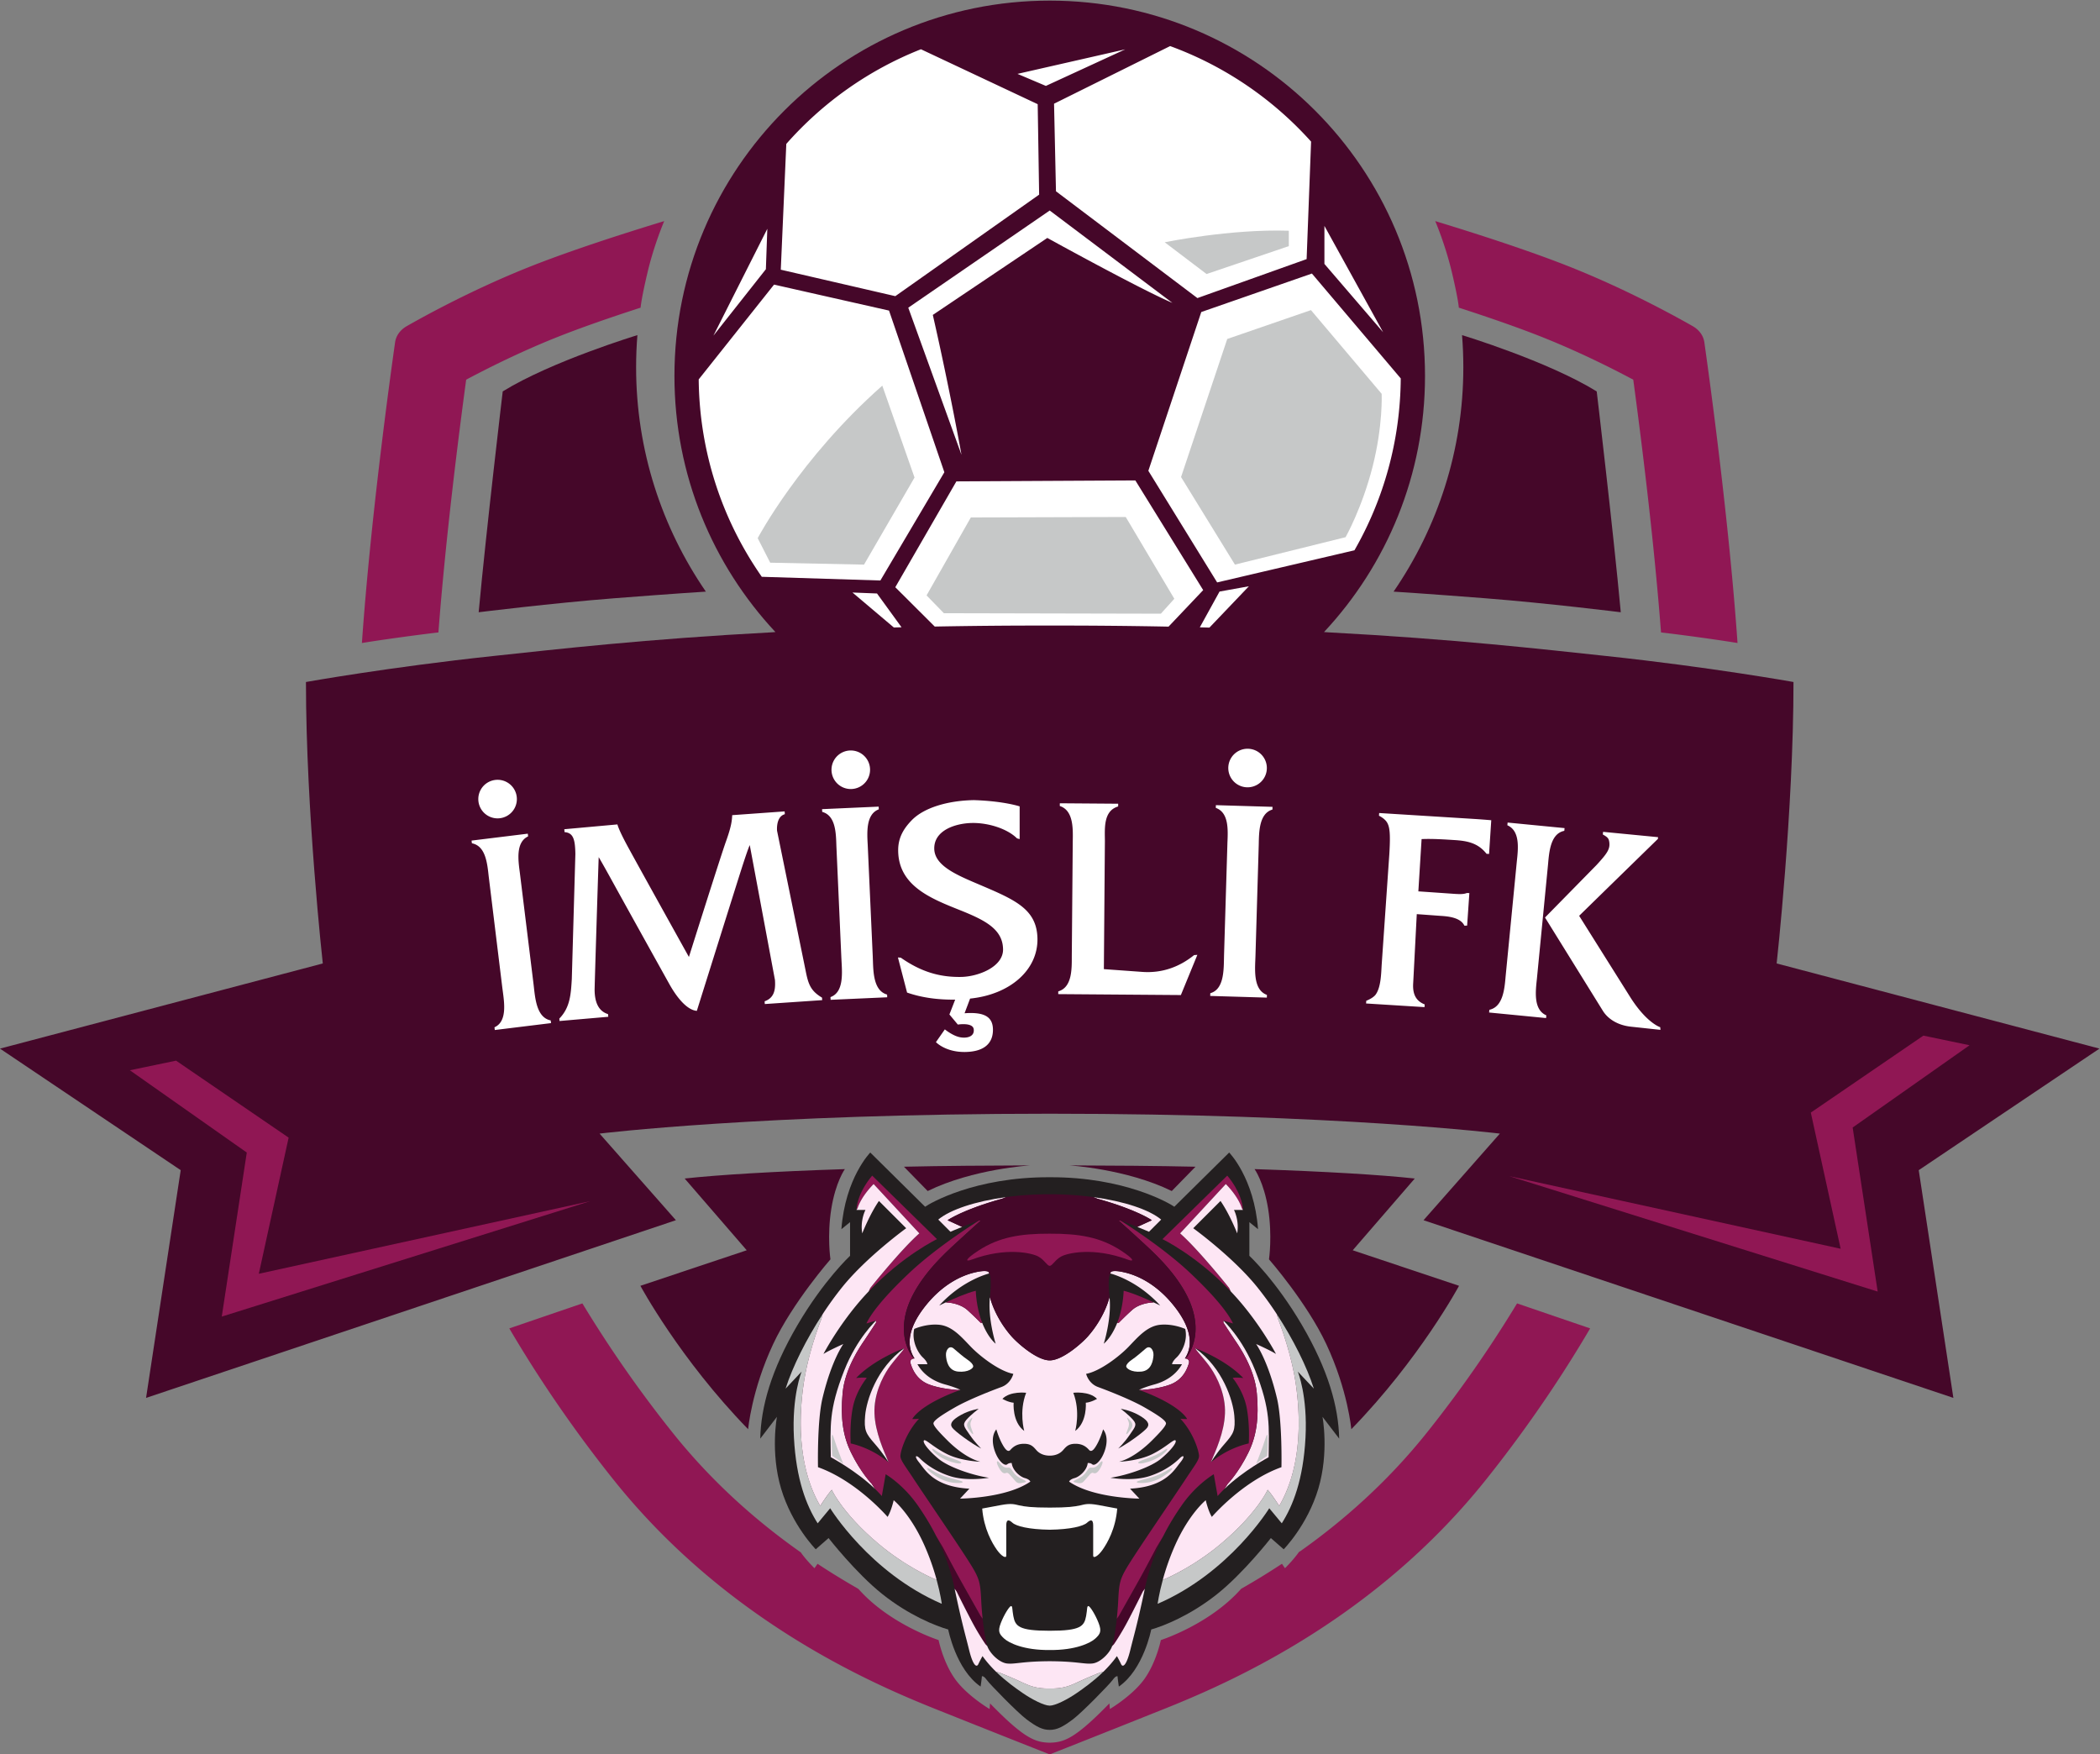 <svg xmlns="http://www.w3.org/2000/svg" viewBox="27.23 261.15 736.05 614.83"><rect x="27.23" y="261.15" width="736.05" height="614.83" fill="#808080" stroke="none"/><path d="M243.078 338.295c-18.574-.61-33.265-1.503-42.123-2.472l16.318-18.865-27.957-9.344s10.347-19.247 28.328-37.708c0 0 .894 10.258 6.586 22.402 5.12 10.92 15.054 22.263 15.054 22.263s-.91 6.199.228 13.282 3.566 10.442 3.566 10.442" style="fill:#450729;fill-opacity:1;fill-rule:nonzero;stroke:none" transform="matrix(1.333 0 0 -1.333 -.667 1121.853)"/><path d="M296.94 190.856c1.897 0 3.418.759 6.117 2.783 2.36 1.77 9.613 9.192 10.457 10.373.843 1.18 1.265.928 1.265.928 0-.422.337-2.699.337-2.699 6.494 4.47 8.518 15.01 8.518 15.01 3.289.929 10.288 3.711 17.288 9.277 6.999 5.566 14.167 14.758 14.167 14.758l3.373-2.951s6.241 6.325 9.108 15.939 1.097 18.89 1.097 18.89l4.386-5.734c-.17 8.348-2.868 18.047-9.783 29.853-6.916 11.806-13.83 18.216-13.83 18.216v8.855l2.277-1.855c-1.012 13.493-7.59 20.155-7.59 20.155l-14.421-14.252c-1.18.843-12.988 7.842-32.765 7.758h.002c-19.777.084-31.585-6.915-32.765-7.758l-14.42 14.252s-6.578-6.662-7.59-20.155l2.277 1.855v-8.855s-6.916-6.41-13.83-18.216c-6.916-11.806-9.614-21.505-9.784-29.853l4.386 5.734s-1.771-9.276 1.096-18.89 9.108-15.939 9.108-15.939l3.373 2.951s7.168-9.192 14.168-14.758 14-8.348 17.289-9.277c0 0 2.023-10.54 8.517-15.01 0 0 .338 2.277.338 2.699 0 0 .42.253 1.264-.928.843-1.181 8.097-8.603 10.457-10.373 2.7-2.024 4.22-2.783 6.116-2.783z" style="fill:#231f20;fill-opacity:1;fill-rule:nonzero;stroke:none" transform="matrix(1.333 0 0 -1.333 -.667 1121.853)"/><path d="M258.613 338.925c9.977.227 21.886.315 33.227.348 0 0-15.011-.88-26.986-6.74z" style="fill:#450729;fill-opacity:1;fill-rule:nonzero;stroke:none" transform="matrix(1.333 0 0 -1.333 -.667 1121.853)"/><path d="M223.821 479.43c-33.099-1.754-56.32-4.429-73.237-6.23-27.324-2.91-49.208-6.83-49.208-6.83 0-34.029 4.427-74.003 4.427-74.003l-84.88-22.39 47.521-31.961-9.108-59.876 139.317 46.72-20.071 22.77s42.503 5.228 118.361 5.228h-.002c75.858 0 118.362-5.229 118.362-5.229l-20.071-22.77 139.317-46.72-9.109 59.877 47.522 31.962-84.88 22.39s4.427 39.973 4.427 74.002c0 0-21.885 3.92-49.208 6.83-16.896 1.799-40.082 4.469-73.116 6.225l-1.12.077c16.473 17.632 26.555 41.312 26.555 67.345 0 54.495-44.18 98.677-98.677 98.677s-98.678-44.182-98.678-98.677c0-26.032 10.08-49.71 26.55-67.342z" style="fill:#450729;fill-opacity:1;fill-rule:nonzero;stroke:none" transform="matrix(1.333 0 0 -1.333 -.667 1121.853)"/><path d="M206.527 490.132c-11.584 16.869-18.341 37.159-18.341 58.99q.001 4.269.34 8.453s-22.51-6.831-35.413-14.801c0 0-4.3-36.179-6.325-58.063 0 0 19.355 2.403 35.546 3.669 16.192 1.265 24.193 1.752 24.193 1.752M387.357 490.132c11.584 16.869 18.341 37.159 18.341 58.99q0 4.269-.34 8.453s22.51-6.831 35.413-14.801c0 0 4.301-36.179 6.326-58.063 0 0-19.355 2.403-35.547 3.669-16.192 1.265-24.193 1.752-24.193 1.752M350.806 338.295c18.575-.61 33.265-1.503 42.124-2.472l-16.318-18.865 27.956-9.344s-10.347-19.247-28.327-37.708c0 0-.894 10.258-6.587 22.402-5.119 10.92-15.053 22.263-15.053 22.263s.91 6.199-.228 13.282c-1.14 7.084-3.567 10.442-3.567 10.442" style="fill:#450729;fill-opacity:1;fill-rule:nonzero;stroke:none" transform="matrix(1.333 0 0 -1.333 -.667 1121.853)"/><path d="m273.202 323.426-3.12 1.433s3.964 2.784 14.337 5.65l1.083.43c-8.189-1.105-14.75-3.323-17.866-5.91l3.205-3.206s1.308.573 3.072 1.283zM319.972 323.106c1.764-.71 3.071-1.283 3.071-1.283l3.205 3.205c-3.117 2.588-9.677 4.806-17.866 5.911l1.084-.43c10.372-2.866 14.336-5.65 14.336-5.65l-3.12-1.433zM251.003 254.213c-4.973 4.803-11.618 8.325-11.618 8.325-.085 8.096-.616 12.356 3.542 22.854 3.374 8.518 8.35 13.072 8.35 13.072v-.527s-1.962-3.036-3.037-4.618c-1.075-1.581-5.186-7.463-5.756-13.978-.568-6.514.067-11.16 2.214-15.559 2.593-5.313 5.44-8.222 5.44-8.222z" style="fill:#fde6f4;fill-opacity:1;fill-rule:nonzero;stroke:none" transform="matrix(1.333 0 0 -1.333 -.667 1121.853)"/><path d="M335.271 338.925c-9.977.227-21.885.315-33.227.348 0 0 15.012-.88 26.987-6.74z" style="fill:#450729;fill-opacity:1;fill-rule:nonzero;stroke:none" transform="matrix(1.333 0 0 -1.333 -.667 1121.853)"/><path d="M239.638 267.514c-.072-2.529.127-4.618.127-4.618s1.455-.885 2.91-2.086c0 0-.822 1.96-1.709 4.427-.885 2.466-1.265 4.49-1.328 2.277" style="fill:#c6c8c8;fill-opacity:1;fill-rule:nonzero;stroke:none" transform="matrix(1.333 0 0 -1.333 -.667 1121.853)"/><path d="M342.608 297.937s1.962-3.036 3.037-4.618c1.074-1.581 5.186-7.463 5.755-13.978.57-6.514-.066-11.16-2.213-15.559-2.594-5.313-5.44-8.222-5.44-8.222l-.866-1.347c4.973 4.803 11.619 8.325 11.619 8.325.084 8.096.616 12.356-3.542 22.854-3.374 8.518-8.35 13.072-8.35 13.072z" style="fill:#fde6f4;fill-opacity:1;fill-rule:nonzero;stroke:none" transform="matrix(1.333 0 0 -1.333 -.667 1121.853)"/><path d="M354.247 267.514c.071-2.529-.127-4.618-.127-4.618s-1.455-.885-2.91-2.086c0 0 .822 1.96 1.708 4.427s1.265 4.49 1.329 2.277" style="fill:#c6c8c8;fill-opacity:1;fill-rule:nonzero;stroke:none" transform="matrix(1.333 0 0 -1.333 -.667 1121.853)"/><path d="M249.758 307.045s7.97 9.993 12.903 14.357l-12.017 12.966s-3.163-3.036-4.238-6.388l-.275-.422c.254 4.723 4.133 9.024 4.133 9.024l17.035-16.698s-8.855-4.217-17.963-13.746z" style="fill:#901754;fill-opacity:1;fill-rule:nonzero;stroke:none" transform="matrix(1.333 0 0 -1.333 -.667 1121.853)"/><path d="M266.519 230.577s-6.894 2.909-13.851 8.6c-10.114 8.276-13.03 14.802-13.03 14.802-1.201-1.328-3.035-4.238-3.035-4.238-6.009 10.31-5.63 23.402-4.364 32.068 1.264 8.664 4.68 17.14 4.68 17.14l.312 1.204c-4.285-6.556-7.911-13.787-9.736-19.568l4.215 4.47s-2.613-6.325-2.023-17.372 3.29-17.878 6.24-22.517l3.29 3.963s10.373-16.95 29.347-25.13c0 0-.326 2.544-1.362 6.337z" style="fill:#c6c8c8;fill-opacity:1;fill-rule:nonzero;stroke:none" transform="matrix(1.333 0 0 -1.333 -.667 1121.853)"/><path d="M344.127 307.045s-7.97 9.993-12.903 14.357l12.017 12.966s3.162-3.036 4.238-6.388l.274-.422c-.253 4.723-4.133 9.024-4.133 9.024l-17.035-16.698s8.855-4.217 17.963-13.746z" style="fill:#901754;fill-opacity:1;fill-rule:nonzero;stroke:none" transform="matrix(1.333 0 0 -1.333 -.667 1121.853)"/><path d="M326.683 230.336c-1.037-3.793-1.363-6.337-1.363-6.337 18.975 8.18 29.348 25.13 29.348 25.13l3.289-3.963c2.952 4.639 5.65 11.469 6.24 22.517s-2.023 17.372-2.023 17.372l4.216-4.47c-1.826 5.781-5.452 13.012-9.737 19.568l.313-1.205s3.416-8.475 4.68-17.14c1.266-8.665 1.645-21.758-4.364-32.067 0 0-1.834 2.91-3.035 4.238 0 0-2.916-6.526-13.03-14.801-6.957-5.692-13.851-8.601-13.851-8.601zM310.162 205.91s-2.277-.886-4.933-2.088c-2.657-1.202-4.24-2.151-8.288-2.088h.002c-4.047-.063-5.63.886-8.288 2.088-2.655 1.202-4.933 2.087-4.933 2.087l-.898.24c2.611-2.547 5.34-4.456 6.991-5.595 2.446-1.687 5.65-3.33 7.128-3.33h-.002c1.477 0 4.682 1.643 7.128 3.33 1.651 1.139 4.38 3.048 6.991 5.595z" style="fill:#c6c8c8;fill-opacity:1;fill-rule:nonzero;stroke:none" transform="matrix(1.333 0 0 -1.333 -.667 1121.853)"/><path d="M268.922 238.736s2.657-5.124 4.744-8.855 5.124-9.109 5.124-9.109l.517-.7c.345-3.24.828-5.993 1.232-7.205l-.485.506s-1.77 2.53-3.668 6.135c-1.897 3.605-3.922 7.716-3.922 7.716l-.527.738a56.2 56.2 0 0 1-4.818 13.791zM314.578 220.071c-.346-3.239-.829-5.992-1.233-7.204l.485.506s1.771 2.53 3.669 6.135c1.897 3.605 3.92 7.716 3.92 7.716l.528.738a56.2 56.2 0 0 0 4.818 13.791l-1.803-3.017s-2.656-5.124-4.744-8.855a3139 3139 0 0 0-5.123-9.109z" style="fill:#450729;fill-opacity:1;fill-rule:nonzero;stroke:none" transform="matrix(1.333 0 0 -1.333 -.667 1121.853)"/><path d="M272.844 280.227s-4.364.19-7.653 1.454c-3.289 1.266-4.364 4.048-4.807 5.44s1.012 1.392 1.012 1.392c-2.34 3.542-1.408 8.09 2.214 12.966 4.744 6.388 10.056 8.792 13.472 9.614 3.415.822 3.794.126 3.794.126l.17-.358s-6.916-1.603-13.157-8.434c0 0 .684.342 1.726.828l.763-.069s2.972-.19 4.933-1.96 3.479-3.353 3.479-3.353h.4c1.602-4.047 3.542-5.481 3.542-5.481s-2.108 6.578-1.518 12.228l.232-.738s1.265-4.807 5.44-9.55c1.625-1.847 6.704-6.326 10.055-6.326h.002c3.351 0 8.43 4.479 10.056 6.325 4.174 4.744 5.439 9.551 5.439 9.551l.232.738c.59-5.65-1.518-12.228-1.518-12.228s1.94 1.434 3.542 5.481h.4s1.518 1.582 3.48 3.353c1.96 1.77 4.932 1.96 4.932 1.96l.763.069a77 77 0 0 0 1.725-.828c-6.24 6.831-13.155 8.434-13.155 8.434l.169.358s.379.696 3.794-.126 8.729-3.226 13.472-9.614c3.622-4.876 4.554-9.424 2.214-12.966 0 0 1.455 0 1.013-1.391-.443-1.393-1.519-4.175-4.808-5.44s-7.653-1.455-7.653-1.455l-.611.021s1.265.675 4.048 1.433c2.783.76 5.566 2.362 7.253 5.313h-2.615s0 .675 1.18 1.772c1.182 1.096 3.037 4.215 2.277 7.505 0 0-3.12 1.434-6.578 1.096-3.457-.337-5.903-3.288-8.348-5.819-2.446-2.53-7.506-6.408-11.132-7.083 0 0 .59-2.53 3.12-3.458s8.601-3.29 12.144-5.313c3.542-2.024 5.819-3.542 5.734-4.3-.084-.76-1.77-2.532-3.71-4.47-1.94-1.94-5.313-4.723-8.602-5.567 0 0 5.06.169 8.77 2.025s5.735 4.132 6.073 3.541c.336-.59-1.434-2.783-3.88-4.807s-8.349-4.216-13.24-4.975c0 0 5.735-1.012 10.204.422s7.084 3.794 8.012 4.722c.927.928 1.602.675.084-1.18-1.518-1.856-3.795-6.325-13.156-6.832l2.446-2.614s-12.144.085-18.469 4.47c0 0 .168.59 1.434.928 1.265.338 3.264 2.026 3.457 3.964 0 0 .675.084 1.181-.337.506-.423 1.602.252 2.53 1.854s2.108 5.06.338 7.337c0 0-.59-2.023-1.435-3.626-.842-1.603-1.602-2.53-2.276-1.771-.675.759-1.687 1.602-3.541 1.602-1.856 0-2.464-.743-3.29-1.686-.59-.675-1.687-1.434-3.499-1.434h-.002c-1.812 0-2.909.759-3.5 1.434-.824.943-1.432 1.686-3.289 1.686-1.854 0-2.866-.843-3.541-1.602s-1.434.168-2.276 1.77c-.844 1.604-1.435 3.627-1.435 3.627-1.77-2.277-.59-5.735.338-7.337s2.024-2.277 2.53-1.854c.506.42 1.18.337 1.18.337.195-1.938 2.193-3.626 3.458-3.964s1.434-.928 1.434-.928c-6.325-4.385-18.469-4.47-18.469-4.47l2.445 2.614c-9.36.507-11.637 4.976-13.155 6.831s-.843 2.109.084 1.181c.928-.928 3.542-3.288 8.012-4.722s10.204-.422 10.204-.422c-4.891.759-10.795 2.951-13.24 4.975s-4.217 4.217-3.88 4.807c.338.59 2.362-1.686 6.072-3.541 3.711-1.856 8.771-2.025 8.771-2.025-3.29.844-6.662 3.627-8.602 5.566s-3.626 3.711-3.71 4.47 2.192 2.277 5.734 4.3c3.542 2.025 9.614 4.386 12.144 5.314s3.12 3.458 3.12 3.458c-3.626.675-8.686 4.554-11.132 7.083s-4.891 5.482-8.349 5.82c-3.457.337-6.578-1.097-6.578-1.097-.759-3.29 1.097-6.41 2.277-7.505 1.182-1.097 1.182-1.772 1.182-1.772h-2.615c1.687-2.951 4.47-4.553 7.252-5.313 2.783-.758 4.049-1.433 4.049-1.433zM310.162 205.91s-2.277-.886-4.933-2.088c-2.657-1.202-4.24-2.151-8.288-2.088h.002c-4.047-.063-5.63.886-8.288 2.088-2.655 1.202-4.933 2.087-4.933 2.087l-.898.24c-1.255 1.225-2.483 2.598-3.55 4.103 0 0-.675-1.18-1.097-2.108s-1.388-.538-2.446 3.795c-.843 3.457-1.854 6.746-3.794 16.023l.527-.738s2.024-4.111 3.922-7.716c1.897-3.606 3.668-6.135 3.668-6.135l.484-.506c.591-1.772 3.037-4.301 5.145-4.555 2.093-.25 4.048.57 11.26.591h-.002c7.212-.021 9.166-.841 11.26-.59 2.108.253 4.554 2.782 5.144 4.554l.485.506s1.771 2.53 3.669 6.135c1.897 3.605 3.92 7.716 3.92 7.716l.528.738c-1.94-9.277-2.95-12.566-3.795-16.023-1.057-4.333-2.024-4.723-2.445-3.795-.422.927-1.097 2.108-1.097 2.108-1.067-1.505-2.295-2.878-3.55-4.103z" style="fill:#fde6f4;fill-opacity:1;fill-rule:nonzero;stroke:none" transform="matrix(1.333 0 0 -1.333 -.667 1121.853)"/><path d="M269.615 303.255c2.064.963 5.535 2.491 7.888 3.052 0 0 .084-4.385 1.687-8.433h-.4s-1.519 1.581-3.48 3.352c-1.96 1.77-4.932 1.96-4.932 1.96z" style="fill:#901754;fill-opacity:1;fill-rule:nonzero;stroke:none" transform="matrix(1.333 0 0 -1.333 -.667 1121.853)"/><path d="M254.565 261.188c-4.638 3.965-9.95 4.977-9.95 4.977s-.339 4.554.505 9.191c.843 4.64 3.71 8.012 3.71 8.012-.59.253-2.783 0-2.783 0 4.892 5.06 12.65 7.843 12.65 7.843l-.4-.611s-2.214-2.594-3.163-3.858c-1.478-1.971-3.858-6.01-4.238-10.879-.38-4.87 1.708-10.057 3.163-13.409zm24.742-41.117c-.16 1.493-.29 3.09-.37 4.686-.253 5.06-.422 5.904-3.374 10.542s-11.551 17.232-14.42 21.589c-2.277 3.458-3.458 4.89-3.458 5.987s1.35 5.988 4.891 9.783c0 0-.758-.084-1.77-.084 0 0 1.601 3.626 12.65 7.674l-.612-.021s-4.364.19-7.653 1.454c-3.289 1.266-4.364 4.048-4.807 5.44s1.012 1.392 1.012 1.392l-.57.38c-2.972 4.426-3.035 10.309.19 16.443 3.226 6.136 8.349 10.816 11.575 13.79a619 619 0 0 0 6.199 5.628l-.443.021s-10.795-6.662-18.385-13.83-10.288-11.217-11.216-13.24l2.53.759v-.527s-1.961-3.036-3.036-4.618c-1.075-1.581-5.186-7.463-5.756-13.978-.568-6.514.067-11.16 2.214-15.559 2.593-5.313 5.44-8.222 5.44-8.222l.865-1.347a29 29 0 0 0 1.791-1.879l1.012 5.735s4.566-2.631 8.433-8.18c1.679-2.41 3.358-5.103 4.88-8.136l1.803-3.017s2.657-5.124 4.744-8.855 5.124-9.109 5.124-9.109zM314.694 297.874c1.603 4.048 1.687 8.433 1.687 8.433 2.354-.56 5.824-2.09 7.889-3.052l-.763-.069s-2.972-.19-4.933-1.96-3.48-3.353-3.48-3.353z" style="fill:#901754;fill-opacity:1;fill-rule:nonzero;stroke:none" transform="matrix(1.333 0 0 -1.333 -.667 1121.853)"/><path d="M314.578 220.071c.16 1.493.29 3.09.37 4.686.252 5.06.421 5.904 3.373 10.542s11.552 17.232 14.42 21.589c2.278 3.458 3.458 4.89 3.458 5.987s-1.349 5.988-4.89 9.783c0 0 .758-.084 1.77-.084 0 0-1.602 3.626-12.65 7.674l.611-.021s4.365.19 7.654 1.454c3.288 1.266 4.364 4.048 4.807 5.44.442 1.392-1.012 1.392-1.012 1.392l.57.38c2.971 4.426 3.035 10.309-.19 16.443-3.226 6.136-8.35 10.816-11.576 13.79-3.225 2.972-6.198 5.628-6.198 5.628l.443.021s10.794-6.662 18.384-13.83 10.289-11.217 11.216-13.24l-2.53.759v-.527s1.962-3.036 3.037-4.618c1.074-1.581 5.186-7.463 5.755-13.978.57-6.514-.066-11.16-2.213-15.559-2.594-5.313-5.44-8.222-5.44-8.222l-.866-1.347a29 29 0 0 1-1.79-1.879l-1.012 5.735s-4.566-2.631-8.433-8.18c-1.68-2.41-3.359-5.103-4.88-8.136l-1.804-3.017s-2.656-5.124-4.744-8.855a3139 3139 0 0 0-5.123-9.109zm24.742 41.116c4.638 3.965 9.95 4.977 9.95 4.977s.338 4.554-.505 9.191c-.844 4.64-3.711 8.012-3.711 8.012.59.253 2.783 0 2.783 0-4.891 5.06-12.65 7.843-12.65 7.843l.4-.611s2.215-2.594 3.163-3.858c1.478-1.972 3.858-6.01 4.238-10.879.38-4.87-1.707-10.057-3.162-13.409z" style="fill:#901754;fill-opacity:1;fill-rule:nonzero;stroke:none" transform="matrix(1.333 0 0 -1.333 -.667 1121.853)"/><path d="M296.943 249.298c4.765 0 6.536.253 8.053.59 1.224.272 1.94.591 4.723.085s4.975-.928 4.975-.928c-.422-5.313-2.614-9.107-3.879-10.878s-2.445-2.277-2.445-1.519v7.928c0 1.602-.59 1.686-1.603.758s-4.3-1.77-9.824-1.854h-.002c-5.523.084-8.812.926-9.823 1.854-1.013.928-1.603.844-1.603-.758v-7.928c0-.758-1.18-.253-2.445 1.519-1.265 1.77-3.457 5.565-3.88 10.878 0 0 2.193.422 4.976.928s3.498.187 4.723-.084c1.517-.338 3.289-.591 8.052-.591zM296.943 211.854c6.789-.084 10.752 1.855 12.017 3.037 1.265 1.18 1.686 1.855.843 4.047-.843 2.193-2.277 4.47-2.699 4.47s-.26-.856-.59-2.614c-.506-2.698-1.432-3.879-9.57-3.879h-.003c-8.138 0-9.064 1.18-9.57 3.879-.33 1.758-.169 2.614-.59 2.614-.422 0-1.856-2.277-2.7-4.47-.843-2.192-.42-2.867.844-4.047 1.265-1.182 5.228-3.121 12.016-3.037zM271.685 291.127c-1.147.97-2.109-.421-2.025-1.772.085-1.349.506-4.047 3.205-4.3s4.048.927 3.964 1.433-.59 1.097-1.603 1.772c-1.012.674-2.446 1.94-3.541 2.867" style="fill:#fff;fill-opacity:1;fill-rule:nonzero;stroke:none" transform="matrix(1.333 0 0 -1.333 -.667 1121.853)"/><path d="M254.06 262.454c-1.456 3.352-3.543 8.539-3.164 13.41.38 4.869 2.76 8.907 4.238 10.878.949 1.264 3.162 3.858 3.162 3.858l.401.61c-7.337-5.228-9.95-13.83-10.288-17.709-.338-3.88.169-4.722 2.53-7.42 2.36-2.7 3.626-4.893 3.626-4.893z" style="fill:#fde6f4;fill-opacity:1;fill-rule:nonzero;stroke:none" transform="matrix(1.333 0 0 -1.333 -.667 1121.853)"/><path d="M281.446 303.882s1.265-4.807 5.44-9.55c1.625-1.847 6.704-6.326 10.055-6.326h.002c3.351 0 8.43 4.479 10.056 6.326 4.174 4.743 5.439 9.55 5.439 9.55l.232.738c-.413 3.956-.168 5.65.169 6.24l.169.36s.379.695 3.794-.127 8.729-3.226 13.472-9.614c3.622-4.876 4.554-9.424 2.214-12.966l.57.38c2.972 4.426 3.036 10.309-.19 16.443-3.226 6.136-8.349 10.816-11.575 13.79-3.226 2.972-6.199 5.628-6.199 5.628l.443.021a92 92 0 0 0 4.435-1.669l.71.32 3.12 1.433s-3.964 2.784-14.337 5.65l-1.084.43a86 86 0 0 1-11.438.751h-.002c-4.02 0-7.883-.27-11.439-.75l-1.083-.43c-10.373-2.867-14.337-5.65-14.337-5.65l3.12-1.434.71-.32c1.34.54 2.942 1.16 4.435 1.67l.443-.022s-2.974-2.656-6.2-5.629-8.348-7.653-11.574-13.789c-3.225-6.134-3.162-12.017-.19-16.444l.57-.38c-2.34 3.543-1.408 8.091 2.214 12.967 4.744 6.388 10.056 8.792 13.472 9.614 3.415.822 3.794.126 3.794.126l.17-.358c.336-.59.58-2.285.168-6.24z" style="fill:#450729;fill-opacity:1;fill-rule:nonzero;stroke:none" transform="matrix(1.333 0 0 -1.333 -.667 1121.853)"/><path d="M322.2 291.127c1.147.97 2.109-.421 2.025-1.772-.085-1.349-.507-4.047-3.205-4.3-2.7-.253-4.048.927-3.964 1.433s.59 1.097 1.602 1.772c1.012.674 2.446 1.94 3.542 2.867" style="fill:#fff;fill-opacity:1;fill-rule:nonzero;stroke:none" transform="matrix(1.333 0 0 -1.333 -.667 1121.853)"/><path d="M335.588 290.6s2.214-2.594 3.162-3.858c1.478-1.971 3.858-6.01 4.238-10.879.38-4.87-1.707-10.057-3.162-13.409l-.506-1.266s1.264 2.194 3.626 4.892c2.36 2.699 2.867 3.542 2.53 7.421s-2.952 12.481-10.289 17.71z" style="fill:#fde6f4;fill-opacity:1;fill-rule:nonzero;stroke:none" transform="matrix(1.333 0 0 -1.333 -.667 1121.853)"/><path d="m176.136 329.877-87.157-19.1 7.843 35.798-29.601 20.24-12.144-2.53 30.74-21.631-6.578-43.136zM417.748 336.456l87.158-19.102-7.844 35.8 29.601 20.239 12.145-2.53-30.74-21.631 6.578-43.136zM189.372 564.796c-7.894-2.554-15.925-5.329-22.53-7.982-9.208-3.7-17.558-7.874-23.337-10.952-1.91-14.116-5.394-41.47-7.299-66.457 0 0-3.458-.385-9.91-1.272-6.452-.885-10.207-1.511-10.207-1.511 2.233 32.081 7.288 68.934 8.724 79.06.247 1.743 1.346 3.273 3.08 4.261 5.202 2.965 17.378 9.606 31.545 15.299 10.67 4.287 24.588 8.795 36.136 12.313 0 0-2.614-6.073-4.343-13.325-1.728-7.253-1.859-9.434-1.859-9.434M404.512 564.796c7.894-2.554 15.925-5.329 22.53-7.982 9.208-3.7 17.56-7.874 23.337-10.952 1.911-14.116 5.394-41.47 7.3-66.457 0 0 3.458-.385 9.91-1.272 6.451-.885 10.206-1.511 10.206-1.511-2.233 32.081-7.288 68.934-8.723 79.06-.247 1.743-1.346 3.273-3.08 4.261-5.202 2.965-17.378 9.606-31.546 15.299-10.67 4.287-24.588 8.795-36.136 12.313 0 0 2.614-6.073 4.343-13.325 1.728-7.253 1.86-9.434 1.86-9.434M235.084 233.36c-1.494 1.494-2.544 2.744-3.263 3.698l-.328.466c-11.346 7.983-23.119 18.236-33.608 31.349a321 321 0 0 0-23.825 34.114l-19.216-6.57c6.114-10.432 15.252-24.6 27.532-39.951 32.384-40.48 75.056-56.333 88.549-61.731 13.494-5.397 26.018-10.33 26.018-10.33h-.002s12.525 4.933 26.018 10.33 56.166 21.251 88.55 61.73c12.28 15.352 21.418 29.52 27.532 39.952l-19.216 6.57A321 321 0 0 0 396 268.873c-10.33-12.911-21.902-23.051-33.087-30.98l-.434-.264c-.706-1.002-1.865-2.457-3.679-4.27l-.788 1.162-.3-.182a190 190 0 0 0-9.798-6.027l-.648-.37c-8.272-9.377-21.102-13.473-21.102-13.473s-1.181-5.82-4.302-10.204c-3.12-4.386-9.107-7.928-9.107-7.928l-.127 1.476c-8.981-9.234-11.891-10.246-15.687-10.33h.002c-3.796.084-6.706 1.096-15.688 10.33l-.126-1.476s-5.987 3.542-9.107 7.928c-3.121 4.385-4.302 10.204-4.302 10.204s-12.787 4.083-21.06 13.426l-.475.295a189 189 0 0 0-10.286 6.329z" style="fill:#901754;fill-opacity:1;fill-rule:nonzero;stroke:none" transform="matrix(1.333 0 0 -1.333 -.667 1121.853)"/><path d="M224.695 388.027c.026-.4.043-.801.037-1.194-.024-1.85-.516-3.538-2.56-4.337l-.196-.077.048-.722 15.09 1.026-.045.66-.128.078c-3.036 1.832-3.536 3.735-4.224 7.222l-7.475 36.596c-.051.794-.085 3.56 1.848 4.27l.202.074-.05.727-13.79-.99c-.065-1.485-.252-3.067-1.643-6.925s-9.74-30.36-9.74-30.36-14.042 25.237-16.319 29.474c-2.277 4.239-2.475 5.376-2.475 5.376l-13.97-1.265.063-.758c2.278-.19 2.784-1.835 2.847-5.757l-.938-32.875c-.238-3.983-.444-7.423-3.19-10.301l-.09-.094.055-.64 12.814 1.112-.06.696-.176.061c-2.584.896-3.339 3.486-3.355 6.37-.005.884.985 32.874 1.075 34.85 0 0 .885-1.455 3.668-6.515s13.22-23.845 14.99-27.007c1.771-3.162 4.49-6.705 7.147-6.895 0 0 9.741 31.056 11.638 37.002 1.897 5.945 2.277 6.577 2.277 6.577zM276.006 383.133c10.563 1.076 17.882 7.572 17.71 15.812-.16 7.68-5.819 10.12-15.014 14.042-5.9 2.515-12.042 4.958-12.12 9.55-.082 4.852 5.583 6.692 9.936 6.766 4.303.073 9.292-1.515 11.822-4.046l.696-.19v8.602s-4.112 1.392-12.017 1.645c-6.8-.115-13.127-1.946-16.382-5.313-2.152-2.227-3.542-4.595-3.542-7.843 0-9.361 8.601-12.713 16.192-15.75 6.609-2.643 11.313-4.997 11.385-10.309.063-4.68-6.607-7.199-11.006-7.273-5.737-.098-10.625 1.391-15.875 5.06l-.759.063 2.403-9.235c3.846-1.342 8.114-1.912 12.65-1.857l-1.518-3.898 2.214-2.657s3.922.633 4.174-1.201c.305-2.216-2.276-2.53-4.048-2.024-1.77.506-3.542 1.96-3.542 1.96l-2.34-3.352s2.467-2.657 7.654-2.593c5.186.063 7.336 2.403 7.336 5.82 0 3.414-2.213 4.742-7.463 4.363zM299.59 433.772l.192-.071c3.374-1.257 3.283-5.822 3.217-9.157l-.255-30.408c.012-3.34.027-7.91-3.364-9.05l-.197-.066-.005-.716 32.249-.245 4.336 10.57-.852-.062c-4.041-3.26-8.586-4.75-13.507-4.43l-10.225.738.27 33.717c-.024 3.295-.402 7.75 3.296 8.995l.191.068.006.713-15.344.116-.006-.712zM395.54 381.597l-.048-.71-15.366.959.048.715s1.585.572 2.391 1.518c1.448 1.86 1.523 5.475 1.66 7.909l2.025 29.284c.316 5.376.063 6.958-.57 8.097-.632 1.138-2.163 1.843-2.163 1.843l.049.711 25.307-1.578c2.448-.163 4.168-.319 4.168-.319l-.576-8.867-.665.041-.082.102c-2.232 2.771-5.024 3.303-8.391 3.512-2.528.159-5.756.38-8.602.253-.033-.473-.817-13.205-.853-13.745.557-.034 9.49-.656 9.49-.656 1.157-.072 2.352-.147 3.256.22l.667-.011-.588-8.549-.714-.029c-.958 2.043-3.894 2.442-6.197 2.578 0 0-5.79.425-6.326.459-.038-.549-.877-17.033-.949-18.216-.19-3.163.998-4.717 3.03-5.521M417.273 428.707l.179-.088c3.17-1.546 2.678-6.055 2.318-9.347l-2.947-30.244c-.285-3.331-.677-7.893-4.086-8.798l-.193-.05-.068-.71 14.978-1.46.069.71-.18.087c-3.168 1.545-2.673 6.084-2.312 9.399l2.948 30.267c.286 3.327.677 7.882 4.075 8.721l.196.05.07.712-14.978 1.459zm32.353-45.257s-13.244 21.073-13.472 21.442c.3.316 20.701 20.224 20.701 20.224l.045.458-14.456 1.4-.068-.695.162-.092c1.103-.629 1.388-.967 1.522-1.815.3-1.893-.506-3.035-3.352-6.135l-13.535-13.787 15.18-24.478c1.284-2.112 3.875-3.882 7.526-4.238l7.653-.822-.063.696s-3.542 1.075-7.843 7.842M159.707 426.492l.087-.706-.175-.092c-3.06-1.613-2.45-6.144-2.005-9.452l3.591-29.202.114-.992c.364-3.286.863-7.786 4.22-8.612l.192-.047.087-.706-14.787-1.814-.088.71.181.09c3.062 1.547 2.453 6.07 2.009 9.374l-.13.99-3.588 29.344c-.372 3.448-.834 7.739-4.215 8.547l-.193.046-.087.707zm-7.943 14.165a5.07 5.07 0 1 1 0-10.14 5.07 5.07 0 0 1 0 10.14M251.966 433.605l.032-.709-.182-.078c-3.175-1.372-2.916-5.937-2.728-9.27l1.326-29.39.037-1c.109-3.304.258-7.829 3.542-8.911l.189-.061.031-.712-14.883-.667-.033.714.187.077c3.173 1.306 2.914 5.863 2.726 9.191l-.052.998-1.313 29.533c-.103 3.466-.233 7.78-3.54 8.846l-.19.061-.033.712zm-6.826 14.738a5.07 5.07 0 1 1-.784-10.107 5.07 5.07 0 0 1 .784 10.107M355.526 433.547l-.022-.71-.187-.065c-3.267-1.132-3.35-5.702-3.41-9.04l-.866-29.409-.038-.997c-.137-3.304-.325-7.828 2.87-9.152l.183-.076-.022-.71-14.891.442.021.714.191.063c3.262 1.066 3.343 5.63 3.404 8.963l.021.999.89 29.55c.155 3.463.347 7.774-2.873 9.084l-.184.075.02.712zm-5.71 15.204a5.07 5.07 0 1 1-1.533-10.022 5.07 5.07 0 0 1 1.533 10.022M337.295 490.53l-17.837 28.842-47.057-.253-16.065-27.83 10.373-10.34c9.47.18 19.534.275 30.234.262h-.002c11.082.013 21.481-.09 31.245-.281zM338.939 480.676q-1.257.036-2.53.068l5.187 9.407 7.717 1.392zM257.981 480.757l-2.026-.053-10.877 9.194 6.45-.253zM298.08 618.42l.506-23.023 37.19-28.083 28.716 10.247 1.175 30.898c-10.013 11.161-22.705 19.87-37.064 25.114zM377.067 500.999c7.645 13.33 12.058 28.75 12.173 45.19l-23.357 27.577-29.094-10.12-13.915-41.744 18.09-29.348ZM254.691 564.026l-30.233 6.83-19.811-24.92c.186-19.293 6.293-37.17 16.59-51.904l31.178-.972 16.824 28.463zM294.159 594.512l-37.815-26.692-30.115 6.958 1.45 33.075c9.584 10.874 21.69 19.473 35.402 24.884l30.698-14.444zM266.203 562.888l30.107 20.239s24.54-13.535 32.89-17.077l-32.258 24.287-37.191-25.552 13.992-38.682s-2.986 16.797-7.54 36.785M222.688 585.53l-14.168-28.083 13.788 17.457zM295.93 623.1l20.872 9.614-28.336-6.45zM369.172 586.29v-9.994l15.433-17.963z" style="fill:#fff;fill-opacity:1;fill-rule:nonzero;stroke:none" transform="matrix(1.333 0 0 -1.333 -.667 1121.853)"/><path d="M359.812 585.024v-4.047l-21.631-7.337-11.006 8.349s17.204 3.541 32.637 3.035M252.92 544.292l8.476-24.161-13.282-22.897-24.668.507-3.289 6.45s11.006 20.873 32.764 40.101M365.63 564.152l-22.01-7.59-12.144-36.305 14.168-23.023 29.094 7.21s4.302 7.591 7.084 18.47 2.403 19.228 2.403 19.228zM276.196 509.631l40.733.127 12.776-21.505-3.542-3.921-57.05.126-4.555 4.681z" style="fill:#c6c8c8;fill-opacity:1;fill-rule:nonzero;stroke:none" transform="matrix(1.333 0 0 -1.333 -.667 1121.853)"/><path d="M266.519 230.577s-6.894 2.909-13.851 8.6c-10.114 8.276-13.03 14.802-13.03 14.802-1.201-1.328-3.035-4.238-3.035-4.238-6.009 10.31-5.63 23.402-4.364 32.068 1.264 8.664 4.68 17.14 4.68 17.14l.312 1.204a89 89 0 0 0 5.19 7.165c6.41 7.928 16.783 15.434 16.783 15.434l-7.169 7.168c-2.445-3.542-4.386-8.518-4.386-8.518-.59 3.458.844 6.156.844 6.156h-2.362l.275.422c1.075 3.352 4.238 6.388 4.238 6.388l12.017-12.966c-4.933-4.364-12.903-14.357-12.903-14.357l-.422-.907c-7.298-7.637-11.89-16.445-11.89-16.445 1.433.928 5.228 2.615 5.228 2.615s-3.12-4.302-5.482-14.253c-1.443-6.084-1.18-18.131-1.18-18.131 10.204-3.627 18.3-13.071 18.3-13.071 1.012 1.686 1.603 4.385 1.603 4.385s4.3-3.457 8.011-11.722a63.6 63.6 0 0 0 3.276-9.18zM326.683 230.336a63.3 63.3 0 0 0 3.275 9.18c3.711 8.265 8.012 11.722 8.012 11.722s.59-2.699 1.602-4.385c0 0 8.096 9.444 18.3 13.07 0 0 .263 12.048-1.18 18.132-2.361 9.951-5.482 14.253-5.482 14.253s3.795-1.687 5.228-2.615c0 0-4.592 8.808-11.89 16.445l-.421.907s-7.97 9.993-12.903 14.357l12.017 12.966s3.162-3.036 4.238-6.388l.274-.422h-2.361s1.433-2.698.843-6.156c0 0-1.94 4.976-4.385 8.518l-7.17-7.168s10.374-7.506 16.783-15.434a88 88 0 0 0 5.19-7.165l.313-1.205s3.416-8.475 4.68-17.14c1.266-8.665 1.645-21.758-4.364-32.067 0 0-1.834 2.91-3.035 4.238 0 0-2.916-6.526-13.03-14.801-6.957-5.692-13.851-8.601-13.851-8.601z" style="fill:#fde6f4;fill-opacity:1;fill-rule:nonzero;stroke:none" transform="matrix(1.333 0 0 -1.333 -.667 1121.853)"/><path d="M296.943 321.317c7.653.022 13.282-.863 18.785-4.469 3.346-2.192 3.621-3.05 1.708-2.34-9.045 3.352-15.812 1.708-17.457.822-1.645-.885-2.34-2.466-3.036-2.467h-.002c-.695 0-1.39 1.582-3.034 2.467-1.645.886-8.412 2.53-17.457-.822-1.915-.71-1.639.148 1.708 2.34 5.502 3.606 11.131 4.49 18.783 4.47z" style="fill:#901754;fill-opacity:1;fill-rule:nonzero;stroke:none" transform="matrix(1.333 0 0 -1.333 -.667 1121.853)"/><path d="M290.744 279.49s-4.218.505-6.241-1.603c0 0 1.602-.928 2.951-1.012 0 0-.421-5.06 2.783-7.422 0 0-1.433 5.06.507 10.036M278.262 275.272s-2.361-.337-4.638-1.602-3.037-2.277-2.361-3.289 5.06-4.216 7.674-5.566c0 0-1.603 1.518-3.036 3.626-1.434 2.109-2.024 2.615-.843 3.964 1.18 1.349 3.204 2.867 3.204 2.867M303.141 279.49s4.216.505 6.24-1.603c0 0-1.602-.928-2.95-1.012 0 0 .42-5.06-2.784-7.422 0 0 1.434 5.06-.506 10.036M315.623 275.272s2.36-.337 4.637-1.602c2.278-1.265 3.036-2.277 2.362-3.289-.675-1.012-5.061-4.216-7.674-5.566 0 0 1.602 1.518 3.035 3.626 1.434 2.109 2.024 2.615.844 3.964s-3.204 2.867-3.204 2.867" style="fill:#231f20;fill-opacity:1;fill-rule:nonzero;stroke:none" transform="matrix(1.333 0 0 -1.333 -.667 1121.853)"/><path d="M276.07 272.51c-1.014-1.013-1.139-1.644-.38-2.719.76-1.075 1.518-1.898.886-.316-.633 1.58-.57 2.024-.19 2.846s.253.76-.316.19M283.913 260.873c-.908 1.186-1.202.506-.38-1.012s1.391-1.708 1.961-1.455c.569.253 1.075-.696 1.77-1.391s.95-1.518 2.215-1.265c1.265.252 1.707.316.505.885-1.2.57-2.024 1.075-2.72 2.15-.695 1.076-.885 1.076-1.327 1.012-.443-.063-1.202 0-2.024 1.076M266.582 264.541c-.83.593-.886-.063.759-1.328 1.644-1.265 3.479-1.898 4.934-2.214 1.454-.315 2.34.126-.19.949-2.53.822-4.174 1.644-5.503 2.593M265.696 259.291c-1.298.808-1.327.19.127-.885 1.455-1.075 2.72-1.898 4.807-2.404 2.088-.505 5.123-.189 2.277.506-2.846.697-4.87 1.328-7.21 2.783M317.814 272.51c1.015-1.013 1.14-1.644.38-2.719-.758-1.075-1.518-1.898-.885-.316.632 1.58.569 2.024.19 2.846-.38.822-.253.76.315.19M309.972 260.873c.907 1.186 1.202.506.38-1.012-.823-1.518-1.392-1.708-1.961-1.455s-1.076-.696-1.77-1.391c-.697-.696-.95-1.518-2.215-1.265-1.265.252-1.708.316-.506.885 1.202.57 2.024 1.075 2.72 2.15.695 1.076.885 1.076 1.328 1.012.443-.063 1.201 0 2.024 1.076M327.302 264.541c.83.593.886-.063-.759-1.328-1.644-1.265-3.479-1.898-4.933-2.214-1.455-.315-2.34.126.19.949 2.53.822 4.174 1.644 5.502 2.593M328.188 259.291c1.299.808 1.328.19-.126-.885-1.456-1.075-2.72-1.898-4.808-2.404-2.087-.505-5.123-.189-2.277.506 2.847.697 4.87 1.328 7.211 2.783" style="fill:#c6c8c8;fill-opacity:1;fill-rule:nonzero;stroke:none" transform="matrix(1.333 0 0 -1.333 -.667 1121.853)"/></svg>